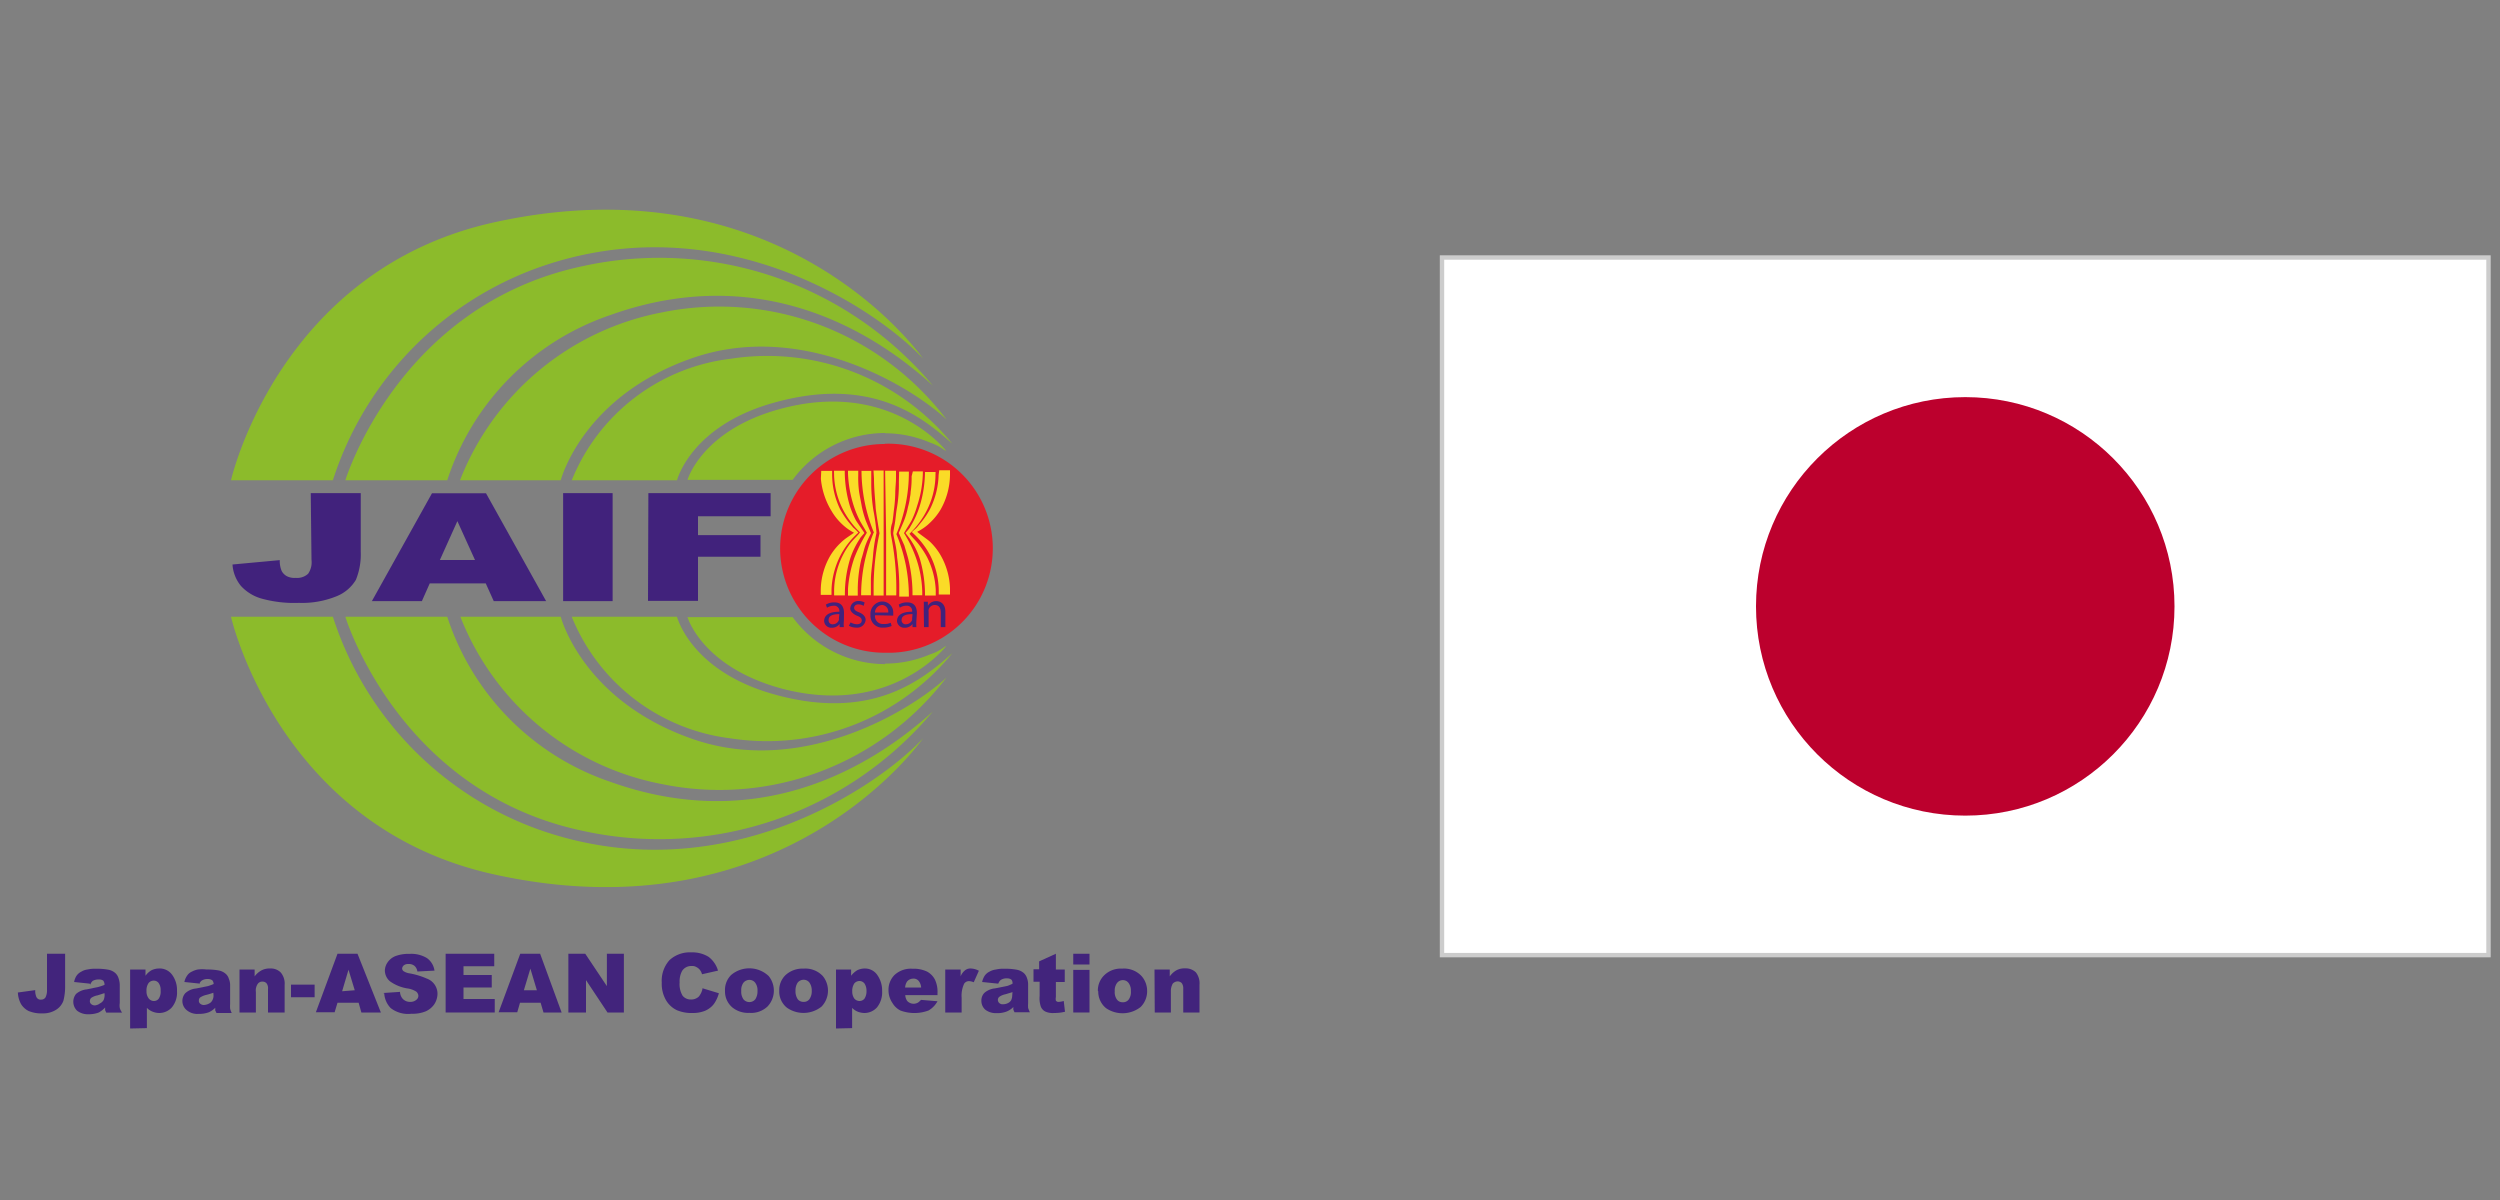 <svg id="Layer_1" data-name="Layer 1" xmlns="http://www.w3.org/2000/svg" viewBox="0 0 200 96"><rect x="0" y="0" width="200" height="96" fill="#808080" stroke="none"/><path id="Path_3097" data-name="Path 3097" d="M3.76,76.3H5.21v2.54a4.6,4.6,0,0,1-.14,1.23,1.44,1.44,0,0,1-.58.71,1.93,1.93,0,0,1-1.1.29,2.61,2.61,0,0,1-1.1-.19,1.49,1.49,0,0,1-.61-.56,2.11,2.11,0,0,1-.25-.92l1.39-.19a1.19,1.19,0,0,0,.06.46.4.4,0,0,0,.16.24.35.35,0,0,0,.24.06.4.4,0,0,0,.36-.18,1.24,1.24,0,0,0,.12-.6Z" style="fill:#42247c"/><path id="Path_3098" data-name="Path 3098" d="M7.17,78.69l-1.24-.13a1.33,1.33,0,0,1,.2-.51,1,1,0,0,1,.38-.32A1.2,1.2,0,0,1,7,77.56a2.69,2.69,0,0,1,.69-.06,5,5,0,0,1,.94.07,1.18,1.18,0,0,1,.59.27.93.93,0,0,1,.26.41,1.71,1.71,0,0,1,.1.5v1.5a1.21,1.21,0,0,0,0,.38,1.13,1.13,0,0,0,.19.38H8.5l-.09-.2V80.6A2,2,0,0,1,7.9,81a2.21,2.21,0,0,1-.8.14,1.42,1.42,0,0,1-.93-.28,1,1,0,0,1-.09-1.34,1.52,1.52,0,0,1,.86-.37l.95-.2a3.71,3.71,0,0,0,.47-.16.52.52,0,0,0-.1-.34.54.54,0,0,0-.35-.09.93.93,0,0,0-.49.11.61.61,0,0,0-.19.29m1.13.69-.56.18a1.28,1.28,0,0,0-.5.2.34.34,0,0,0-.11.25.29.29,0,0,0,.11.25.43.43,0,0,0,.31.1A.81.81,0,0,0,8,80.27.65.65,0,0,0,8.29,80a1.1,1.1,0,0,0,.08-.4Z" style="fill:#42247c"/><path id="Path_3099" data-name="Path 3099" d="M10.41,82.28V77.56h1.23v.5a1.57,1.57,0,0,1,.46-.43,1.39,1.39,0,0,1,.63-.15,1.22,1.22,0,0,1,1.06.53,2.07,2.07,0,0,1,.37,1.28,1.86,1.86,0,0,1-.41,1.3,1.36,1.36,0,0,1-1,.45,1.46,1.46,0,0,1-.55-.11,1.37,1.37,0,0,1-.45-.3v1.62Zm1.31-3a.91.91,0,0,0,.18.6.53.53,0,0,0,.42.2.47.47,0,0,0,.38-.19,1,1,0,0,0,.15-.64.94.94,0,0,0-.16-.61.48.48,0,0,0-.39-.19.53.53,0,0,0-.41.19,1,1,0,0,0-.17.64" style="fill:#42247c"/><path id="Path_3100" data-name="Path 3100" d="M16,78.69l-1.25-.13a1.36,1.36,0,0,1,.22-.51.85.85,0,0,1,.38-.32,1.62,1.62,0,0,1,.48-.17,2.66,2.66,0,0,1,.69,0,5,5,0,0,1,.94.07,1.18,1.18,0,0,1,.59.27.85.85,0,0,1,.26.41,1.24,1.24,0,0,1,.1.5v1.5a2.41,2.41,0,0,0,0,.38,1.48,1.48,0,0,0,.13.35H17.32l-.1-.2v-.22a1.68,1.68,0,0,1-.51.36,2.17,2.17,0,0,1-.8.13,1.33,1.33,0,0,1-1-.32.95.95,0,0,1-.09-1.33,1.47,1.47,0,0,1,.86-.38l.95-.19a3.61,3.61,0,0,0,.46-.17.46.46,0,0,0-.11-.3.65.65,0,0,0-.36-.1.87.87,0,0,0-.47.12.56.56,0,0,0-.21.29m1.13.69c-.17.06-.36.12-.56.17a1.48,1.48,0,0,0-.5.21.31.31,0,0,0-.1.24.29.29,0,0,0,.1.25.45.45,0,0,0,.31.11,1,1,0,0,0,.41-.12A.57.57,0,0,0,17,80a.76.76,0,0,0,.08-.39Z" style="fill:#42247c"/><path id="Path_3101" data-name="Path 3101" d="M19.16,77.56h1.21v.55a1.69,1.69,0,0,1,.55-.48,1.33,1.33,0,0,1,.68-.15,1.11,1.11,0,0,1,.86.32,1.37,1.37,0,0,1,.31,1V81H21.44V79.12a.63.63,0,0,0-.12-.46.42.42,0,0,0-.32-.13.43.43,0,0,0-.38.18.92.92,0,0,0-.15.64V81H19.16Z" style="fill:#42247c"/><rect id="Rectangle_295" data-name="Rectangle 295" x="23.28" y="78.77" width="1.89" height="1.01" style="fill:#42247c"/><path id="Path_3102" data-name="Path 3102" d="M28.69,80.22H27l-.23.76h-1.5L27,76.3H28.6L30.47,81H28.91Zm-.31-1-.5-1.64-.51,1.72Z" style="fill:#42247c"/><path id="Path_3103" data-name="Path 3103" d="M30.65,79.44,32,79.35a.93.93,0,0,0,.18.51.78.78,0,0,0,.64.29.72.72,0,0,0,.47-.15.42.42,0,0,0,.18-.34.47.47,0,0,0-.17-.33,1.77,1.77,0,0,0-.74-.26,3.31,3.31,0,0,1-1.37-.57,1.15,1.15,0,0,1-.4-.87A1.19,1.19,0,0,1,31,77a1.38,1.38,0,0,1,.63-.51,3,3,0,0,1,1.15-.18,2.41,2.41,0,0,1,1.38.34,1.49,1.49,0,0,1,.6,1l-1.37.07a.73.73,0,0,0-.23-.45.71.71,0,0,0-.48-.15.57.57,0,0,0-.38.11.38.38,0,0,0-.13.26.29.29,0,0,0,.11.2,1.21,1.21,0,0,0,.49.18,5.92,5.92,0,0,1,1.36.41A1.3,1.3,0,0,1,35,79.46a1.57,1.57,0,0,1-.25.87,1.64,1.64,0,0,1-.7.58,2.75,2.75,0,0,1-1.13.19,2.28,2.28,0,0,1-1.66-.45,1.83,1.83,0,0,1-.52-1.18" style="fill:#42247c"/><path id="Path_3104" data-name="Path 3104" d="M35.65,76.3h3.89v1H37.08V78h2.26v1H37.08v.92h2.5V81H35.65Z" style="fill:#42247c"/><path id="Path_3105" data-name="Path 3105" d="M43.25,80.22H41.6l-.22.76H39.89l1.73-4.68h1.59L44.93,81H43.48Zm-.3-1-.52-1.73-.52,1.73Z" style="fill:#42247c"/><path id="Path_3106" data-name="Path 3106" d="M45.47,76.3h1.35l1.73,2.59V76.3h1.36V81H48.6l-1.72-2.59V81H45.47Z" style="fill:#42247c"/><path id="Path_3107" data-name="Path 3107" d="M56.23,79.07l1.28.39a2.7,2.7,0,0,1-.4.86,1.77,1.77,0,0,1-.7.54,2.57,2.57,0,0,1-1,.18,3,3,0,0,1-1.25-.22,2,2,0,0,1-.87-.79,2.61,2.61,0,0,1-.35-1.42,2.47,2.47,0,0,1,.62-1.8,2.39,2.39,0,0,1,1.73-.62,2.47,2.47,0,0,1,1.4.36,2.12,2.12,0,0,1,.75,1.1l-1.28.29a.87.87,0,0,0-.14-.31.83.83,0,0,0-.3-.26.66.66,0,0,0-.39-.09.87.87,0,0,0-.76.39,1.76,1.76,0,0,0-.2.93,1.79,1.79,0,0,0,.24,1.06.83.83,0,0,0,.67.3.87.87,0,0,0,.63-.24,1.44,1.44,0,0,0,.3-.68" style="fill:#42247c"/><path id="Path_3108" data-name="Path 3108" d="M58,79.28A1.68,1.68,0,0,1,58.49,78a2.25,2.25,0,0,1,3,.08,1.84,1.84,0,0,1-.1,2.45,1.91,1.91,0,0,1-1.44.5,2,2,0,0,1-1.33-.41A1.67,1.67,0,0,1,58,79.28m1.3,0a1.06,1.06,0,0,0,.18.67.62.62,0,0,0,.87.07.46.46,0,0,1,.07-.07,1.16,1.16,0,0,0,.18-.68,1,1,0,0,0-.19-.66.58.58,0,0,0-.45-.22.64.64,0,0,0-.48.22,1,1,0,0,0-.18.66" style="fill:#42247c"/><path id="Path_3109" data-name="Path 3109" d="M62.34,79.28A1.67,1.67,0,0,1,62.85,78a2,2,0,0,1,1.43-.51,1.91,1.91,0,0,1,1.54.59,1.84,1.84,0,0,1-.1,2.45,2.31,2.31,0,0,1-2.76.09,1.65,1.65,0,0,1-.62-1.35m1.3,0a1.13,1.13,0,0,0,.18.67.58.58,0,0,0,.47.21.55.55,0,0,0,.46-.21,1.1,1.1,0,0,0,.19-.68,1.09,1.09,0,0,0-.19-.66.58.58,0,0,0-.45-.22.62.62,0,0,0-.48.22,1.12,1.12,0,0,0-.18.66" style="fill:#42247c"/><path id="Path_3110" data-name="Path 3110" d="M66.88,82.28V77.56h1.21v.5a1.75,1.75,0,0,1,.47-.43,1.36,1.36,0,0,1,.63-.15,1.19,1.19,0,0,1,1,.53,2.14,2.14,0,0,1,.38,1.28,1.91,1.91,0,0,1-.41,1.3,1.35,1.35,0,0,1-1,.45,1.5,1.5,0,0,1-.55-.11,1.32,1.32,0,0,1-.44-.3v1.62Zm1.3-3a1,1,0,0,0,.16.6.55.55,0,0,0,.43.2.51.51,0,0,0,.39-.19,1.07,1.07,0,0,0,.16-.61,1.06,1.06,0,0,0-.16-.6.52.52,0,0,0-.39-.2.55.55,0,0,0-.43.2,1.09,1.09,0,0,0-.16.64" style="fill:#42247c"/><path id="Path_3111" data-name="Path 3111" d="M75,79.61H72.42a.88.88,0,0,0,.16.47.7.7,0,0,0,.87.12,1.51,1.51,0,0,0,.23-.21L75,80.1a1.9,1.9,0,0,1-.72.74,3.23,3.23,0,0,1-2.25,0,1.57,1.57,0,0,1-.64-.61,1.79,1.79,0,0,1-.31-1A1.67,1.67,0,0,1,71.56,78,1.92,1.92,0,0,1,73,77.5a2.51,2.51,0,0,1,1.15.22,1.52,1.52,0,0,1,.64.64A2.26,2.26,0,0,1,75,79.45ZM73.69,79a.89.89,0,0,0-.21-.54.52.52,0,0,0-.42-.17.64.64,0,0,0-.5.24,1,1,0,0,0-.15.47Z" style="fill:#42247c"/><path id="Path_3112" data-name="Path 3112" d="M75.62,77.56h1.23v.55a1.16,1.16,0,0,1,.36-.49.68.68,0,0,1,.46-.14,1.47,1.47,0,0,1,.64.18l-.41.92a1.18,1.18,0,0,0-.37-.09.46.46,0,0,0-.4.21,2.28,2.28,0,0,0-.2,1.12V81H75.62Z" style="fill:#42247c"/><path id="Path_3113" data-name="Path 3113" d="M79.83,78.69l-1.26-.13a1.53,1.53,0,0,1,.21-.51,1,1,0,0,1,.38-.32,1.38,1.38,0,0,1,.52-.17,2.57,2.57,0,0,1,.68-.06,4.9,4.9,0,0,1,.94.07,1.22,1.22,0,0,1,.6.27.93.93,0,0,1,.26.41,1.43,1.43,0,0,1,.09.5v1.5a2.41,2.41,0,0,0,0,.38,2.13,2.13,0,0,0,.14.35H81.16l-.09-.2a1.7,1.7,0,0,1,0-.22,1.6,1.6,0,0,1-.51.35,2,2,0,0,1-.81.14,1.39,1.39,0,0,1-.92-.27.94.94,0,0,1-.32-.7.89.89,0,0,1,.23-.64,1.52,1.52,0,0,1,.86-.37l1-.2A3.67,3.67,0,0,0,81,78.7a.43.43,0,0,0-.09-.33.55.55,0,0,0-.35-.1.85.85,0,0,0-.49.12.61.61,0,0,0-.2.29m1.13.69-.56.17a1.3,1.3,0,0,0-.5.21.32.32,0,0,0-.11.24.33.33,0,0,0,.11.25.39.39,0,0,0,.32.1.87.87,0,0,0,.41-.11A.57.57,0,0,0,80.9,80a1,1,0,0,0,.08-.39Z" style="fill:#42247c"/><path id="Path_3114" data-name="Path 3114" d="M84.47,76.3v1.26h.71v1h-.71v1.2a.71.71,0,0,0,0,.29.25.25,0,0,0,.23.1,1.87,1.87,0,0,0,.4-.07l.1.86a3.69,3.69,0,0,1-.87.1,1.44,1.44,0,0,1-.71-.12.76.76,0,0,1-.35-.38,2.1,2.1,0,0,1-.1-.86V78.54h-.49v-1h.45v-.63Z" style="fill:#42247c"/><path id="Path_3115" data-name="Path 3115" d="M85.86,76.3h1.3v.86h-1.3Zm0,1.29h1.3V81h-1.3Z" style="fill:#42247c"/><path id="Path_3116" data-name="Path 3116" d="M87.83,79.28A1.69,1.69,0,0,1,88.36,78a1.89,1.89,0,0,1,1.41-.51,1.92,1.92,0,0,1,1.55.59,1.8,1.8,0,0,1,.45,1.19,1.77,1.77,0,0,1-.52,1.29,2.34,2.34,0,0,1-2.77.09,1.71,1.71,0,0,1-.62-1.35m1.32,0a1,1,0,0,0,.18.67.55.55,0,0,0,.46.21.56.56,0,0,0,.47-.21,1,1,0,0,0,.18-.68,1,1,0,0,0-.19-.66.56.56,0,0,0-.45-.22.58.58,0,0,0-.46.22,1,1,0,0,0-.19.67" style="fill:#42247c"/><path id="Path_3117" data-name="Path 3117" d="M92.36,77.56h1.22v.55a1.69,1.69,0,0,1,.54-.49,1.35,1.35,0,0,1,.68-.15,1.17,1.17,0,0,1,.87.32,1.42,1.42,0,0,1,.29,1V81h-1.3v-1.9a.71.71,0,0,0-.12-.45.47.47,0,0,0-.33-.14.57.57,0,0,0-.39.18,1.21,1.21,0,0,0-.15.64V81H92.38Z" style="fill:#42247c"/><path id="Path_3118" data-name="Path 3118" d="M18.51,38.42h8.12a26.77,26.77,0,0,1,16.4-17c14.5-5.18,27,3.22,30.81,7.26,0,0-11-15.92-34.09-10.94C22.31,21.45,18.48,38.42,18.48,38.42" style="fill:#8cbb2b"/><path id="Path_3119" data-name="Path 3119" d="M27.65,38.42h8.13A20.71,20.71,0,0,1,48.84,25.2C60.92,20.88,70,26.61,74.63,30.85a28.53,28.53,0,0,0-28-9.56c-14.75,3.11-19,17.13-19,17.13" style="fill:#8cbb2b"/><path id="Path_3120" data-name="Path 3120" d="M36.8,38.42h8.06s1.72-6.72,10.55-9.78S73,31,75.73,33.57A22.82,22.82,0,0,0,52.92,25,21.7,21.7,0,0,0,36.8,38.42" style="fill:#8cbb2b"/><path id="Path_3121" data-name="Path 3121" d="M45.74,38.42h8.42s1.09-4.32,7.67-6.18c8-2.28,12.08,1.26,14.36,3.26a19.11,19.11,0,0,0-17.73-6.8,15.72,15.72,0,0,0-12.72,9.72" style="fill:#8cbb2b"/><path id="Path_3122" data-name="Path 3122" d="M18.51,49.34h8.12a26.79,26.79,0,0,0,16.4,17c14.5,5.18,27-3.22,30.81-7.27,0,0-11,15.92-34.09,10.93C22.31,66.31,18.48,49.34,18.48,49.34" style="fill:#8cbb2b"/><path id="Path_3123" data-name="Path 3123" d="M27.65,49.34h8.13A20.7,20.7,0,0,0,48.84,62.55c12.08,4.32,21.11-1.4,25.79-5.63a28.55,28.55,0,0,1-28,9.55c-14.75-3.11-19-17.12-19-17.12" style="fill:#8cbb2b"/><path id="Path_3124" data-name="Path 3124" d="M36.8,49.34h8.06s1.72,6.71,10.55,9.78S73,56.74,75.73,54.19a22.84,22.84,0,0,1-22.81,8.53A21.7,21.7,0,0,1,36.83,49.34" style="fill:#8cbb2b"/><path id="Path_3125" data-name="Path 3125" d="M45.74,49.34h8.42s1.09,4.31,7.67,6.18c8,2.28,12.08-1.26,14.36-3.27a19.11,19.11,0,0,1-17.73,6.82,15.77,15.77,0,0,1-12.72-9.73" style="fill:#8cbb2b"/><path id="Path_3126" data-name="Path 3126" d="M70.79,34.66a9.24,9.24,0,0,1,3.62.75,4,4,0,0,1,1.2.64h.07c-.52-.63-4.88-5.55-13.13-3.37C56.15,34.36,55,38.39,55,38.39h8.41a9.18,9.18,0,0,1,7.41-3.75" style="fill:#8cbb2b"/><path id="Path_3127" data-name="Path 3127" d="M70.79,53.09a9.23,9.23,0,0,0,3.62-.74,3.76,3.76,0,0,0,1.2-.64h.07c-.52.63-4.88,5.55-13.13,3.38C56.15,53.36,55,49.37,55,49.37h8.41a9.22,9.22,0,0,0,7.41,3.76" style="fill:#8cbb2b"/><path id="Path_3128" data-name="Path 3128" d="M24.86,39.45h4v4.69a5.4,5.4,0,0,1-.39,2.25,3.18,3.18,0,0,1-1.57,1.32,7.31,7.31,0,0,1-3,.52,9.79,9.79,0,0,1-3-.35,3.55,3.55,0,0,1-1.62-1,3,3,0,0,1-.68-1.72l3.78-.35a2.11,2.11,0,0,0,.15.86,1,1,0,0,0,.47.45,1.34,1.34,0,0,0,.65.11,1.3,1.3,0,0,0,1-.33,1.61,1.61,0,0,0,.27-1.11Z" style="fill:#41227c"/><path id="Path_3129" data-name="Path 3129" d="M38.86,46.67H34.38l-.63,1.42h-4l4.81-8.63h4.32l4.81,8.63H39.5ZM38,44.8l-1.41-3.11-1.4,3.11Z" style="fill:#41227c"/><rect id="Rectangle_296" data-name="Rectangle 296" x="45.05" y="39.45" width="3.96" height="8.64" style="fill:#41227c"/><path id="Path_3130" data-name="Path 3130" d="M51.87,39.45h9.78V41.3H55.84v1.51h5v1.73h-5v3.53h-4Z" style="fill:#41227c"/><path id="Path_3131" data-name="Path 3131" d="M70.79,35.5a8.36,8.36,0,1,1,.54,16.72h-.54a8.37,8.37,0,0,1-8.38-8.33h0a8.37,8.37,0,0,1,8.35-8.37h0" style="fill:#e51c29;fill-rule:evenodd"/><path id="Path_3132" data-name="Path 3132" d="M66.73,38.1a6.5,6.5,0,0,0,.67,2.59,7.08,7.08,0,0,0,1.4,1.9c-.2.28-.54.57-.77.87a6.42,6.42,0,0,0-1.3,3.74v.43h.86v-.11A9.73,9.73,0,0,1,68,44.74a6.53,6.53,0,0,1,.78-1.63c0-.07.37-.45.37-.47s-.59-.87-.67-1A7.33,7.33,0,0,1,68,40.51a9.78,9.78,0,0,1-.42-2.85h-.86Z" style="fill:#fadb27;fill-rule:evenodd"/><path id="Path_3133" data-name="Path 3133" d="M69.92,38.28c0,.79.08,1.54.13,2.27,0,.29.31,2.11.31,2.11a20.85,20.85,0,0,0-.47,4.39v.59h.8v-10h-.81Z" style="fill:#fadb27;fill-rule:evenodd"/><path id="Path_3134" data-name="Path 3134" d="M67.84,37.85a9.59,9.59,0,0,0,.47,2.65,7.76,7.76,0,0,0,.46,1.12c.2.37.4.67.58,1a12.25,12.25,0,0,0-1,2,9.67,9.67,0,0,0-.51,2.49v.54h.78V47.2a10.85,10.85,0,0,1,.29-2.48c.13-.38.19-.71.32-1.08.07-.18.13-.34.21-.5l.24-.49s-.37-.87-.42-1a8.57,8.57,0,0,1-.31-1.1c-.06-.36-.15-.76-.22-1.19a8.22,8.22,0,0,1-.07-1.32v-.38h-.82Z" style="fill:#fadb27;fill-rule:evenodd"/><path id="Path_3135" data-name="Path 3135" d="M71.91,38.55a11.47,11.47,0,0,1-.16,2.11c-.06.33-.09.69-.13,1s-.16.87-.16,1,.17.87.18.94a6.85,6.85,0,0,1,.13,1,17,17,0,0,1,.17,2.13v1h.77a12.91,12.91,0,0,0-1-5,12.73,12.73,0,0,0,1-5h-.78Z" style="fill:#fadb27;fill-rule:evenodd"/><path id="Path_3136" data-name="Path 3136" d="M69.89,42.62a13.06,13.06,0,0,0-1,5h.78V46.48c0-.69.12-1.35.17-2a12.91,12.91,0,0,1,.28-1.85,16.06,16.06,0,0,0-.25-1.81,14.27,14.27,0,0,1-.17-2V37.67h-.78a13.15,13.15,0,0,0,1,4.95" style="fill:#fadb27;fill-rule:evenodd"/><path id="Path_3137" data-name="Path 3137" d="M65.67,38.3a6,6,0,0,0,.86,2.59,4.6,4.6,0,0,0,.79,1,4.32,4.32,0,0,0,1,.73l-.55.38a3.89,3.89,0,0,0-.5.41,4.89,4.89,0,0,0-.82,1,5.61,5.61,0,0,0-.79,2.85v.33h.86v-.4a6.46,6.46,0,0,1,.67-2.66,6.3,6.3,0,0,1,1.48-1.92,4.07,4.07,0,0,0-.42-.41l-.4-.48a7.52,7.52,0,0,1-.65-1A6.44,6.44,0,0,1,66.57,38v-.33H65.7Z" style="fill:#fadb27;fill-rule:evenodd"/><path id="Path_3138" data-name="Path 3138" d="M70.89,42.7v4.93h.81a21.58,21.58,0,0,0-.41-4.75,2,2,0,0,1,.09-1.05c.07-.37.1-.8.15-1.16a11.91,11.91,0,0,0,.09-1.19c0-.41.06-.86.06-1.25v-.57h-.87Z" style="fill:#fadb27;fill-rule:evenodd"/><path id="Path_3139" data-name="Path 3139" d="M72.93,38.1a7.74,7.74,0,0,1-.08,1.27c0,.21-.06.4-.08.62a5.44,5.44,0,0,1-.13.57,6.67,6.67,0,0,1-.31,1.08c-.06.15-.43,1-.43,1s.39.86.45,1c.11.39.22.71.32,1.12A11.88,11.88,0,0,1,73,47.34v.28h.78v-.28a8.82,8.82,0,0,0-.46-2.59,9.59,9.59,0,0,0-1-2.1c.19-.34.4-.65.6-1a7,7,0,0,0,.45-1.18,8.92,8.92,0,0,0,.46-2.76h-.8Z" style="fill:#fadb27;fill-rule:evenodd"/><path id="Path_3140" data-name="Path 3140" d="M74,37.73a9.66,9.66,0,0,1-.43,2.78,7.23,7.23,0,0,1-.76,1.65c0,.07-.37.46-.37.48l.35.46c.11.16.22.34.32.51a6.06,6.06,0,0,1,.5,1.17A10.27,10.27,0,0,1,74,47.64h.86v-.43a6.5,6.5,0,0,0-.67-2.59,6.72,6.72,0,0,0-.64-1c-.24-.34-.59-.64-.79-.92a6.84,6.84,0,0,0,1.45-2,6.38,6.38,0,0,0,.63-2.81h0a.28.28,0,0,0,0-.13H74Z" style="fill:#fadb27;fill-rule:evenodd"/><path id="Path_3141" data-name="Path 3141" d="M75.09,38a6.48,6.48,0,0,1-.67,2.69,6.32,6.32,0,0,1-.65,1l-.37.45c-.13.17-.32.27-.45.43a6.58,6.58,0,0,1,1.49,1.91,6.46,6.46,0,0,1,.66,2.69v.39H76v-.49a5.68,5.68,0,0,0-.81-2.75,4.93,4.93,0,0,0-.81-1c-.19-.18-1-.73-1-.78a4,4,0,0,0,1.06-.76,4.87,4.87,0,0,0,.8-1A5.77,5.77,0,0,0,76,38v-.38h-.86Z" style="fill:#fadb27;fill-rule:evenodd"/><path id="Path_3142" data-name="Path 3142" d="M67.51,49.68a2,2,0,0,0,0,.49h-.34v-.25h0a.77.77,0,0,1-.63.3.57.57,0,0,1-.61-.53h0a0,0,0,0,1,0,0c0-.49.44-.76,1.22-.75v0a.43.43,0,0,0-.35-.48h-.1a1,1,0,0,0-.54.16l-.09-.25a1.26,1.26,0,0,1,.68-.18c.62,0,.77.43.77.86Zm-.36-.55c-.4,0-.86.07-.86.46a.31.31,0,0,0,.26.35h0a.08.08,0,0,0,.07,0,.5.5,0,0,0,.49-.34.24.24,0,0,0,0-.12Z" style="fill:#41227c"/><path id="Path_3143" data-name="Path 3143" d="M68.05,49.79a1.08,1.08,0,0,0,.49.15c.27,0,.4-.13.4-.3s-.11-.28-.37-.38-.55-.33-.55-.57a.63.63,0,0,1,.65-.61h0a1,1,0,0,1,.5.12l-.08.27a.79.79,0,0,0-.42-.12c-.22,0-.34.13-.34.28s.12.25.38.35.54.3.54.61a.68.68,0,0,1-.76.62,1.19,1.19,0,0,1-.58-.15Z" style="fill:#41227c"/><path id="Path_3144" data-name="Path 3144" d="M70,49.22a.63.63,0,0,0,.58.7h.12a1.21,1.21,0,0,0,.56-.1l.07.26a1.63,1.63,0,0,1-.69.13.94.94,0,0,1-1-.86h0a.28.28,0,0,1,0-.13,1,1,0,0,1,.87-1.1h.08a.87.87,0,0,1,.87.86v.27ZM71.06,49a.54.54,0,0,0-.45-.6h-.06A.6.6,0,0,0,70,49Z" style="fill:#41227c"/><path id="Path_3145" data-name="Path 3145" d="M73.31,49.68a4,4,0,0,0,0,.49H73v-.25h0a.75.75,0,0,1-.62.3.58.58,0,0,1-.62-.53h0v0c0-.49.43-.76,1.21-.75v0a.42.42,0,0,0-.35-.48h-.11a.92.92,0,0,0-.53.16l-.08-.25a1.21,1.21,0,0,1,.67-.18c.63,0,.78.43.78.86ZM73,49.13c-.41,0-.87.07-.87.46a.32.32,0,0,0,.27.35h0a.06.06,0,0,0,.06,0,.53.53,0,0,0,.51-.34v-.12Z" style="fill:#41227c"/><path id="Path_3146" data-name="Path 3146" d="M73.9,48.69a5,5,0,0,0,0-.55h.33v.32h0a.77.77,0,0,1,.68-.37c.28,0,.72.17.72.86v1.22h-.37V49c0-.33-.12-.6-.48-.6a.5.5,0,0,0-.49.38.43.43,0,0,0,0,.16v1.23h-.37Z" style="fill:#41227c"/><rect x="115.36" y="20.6" width="83.72" height="55.81" style="fill:#fff;stroke:#ccc;stroke-miterlimit:10;stroke-width:0.351px"/><circle cx="157.22" cy="48.51" r="16.74" style="fill:#bc002d"/></svg>